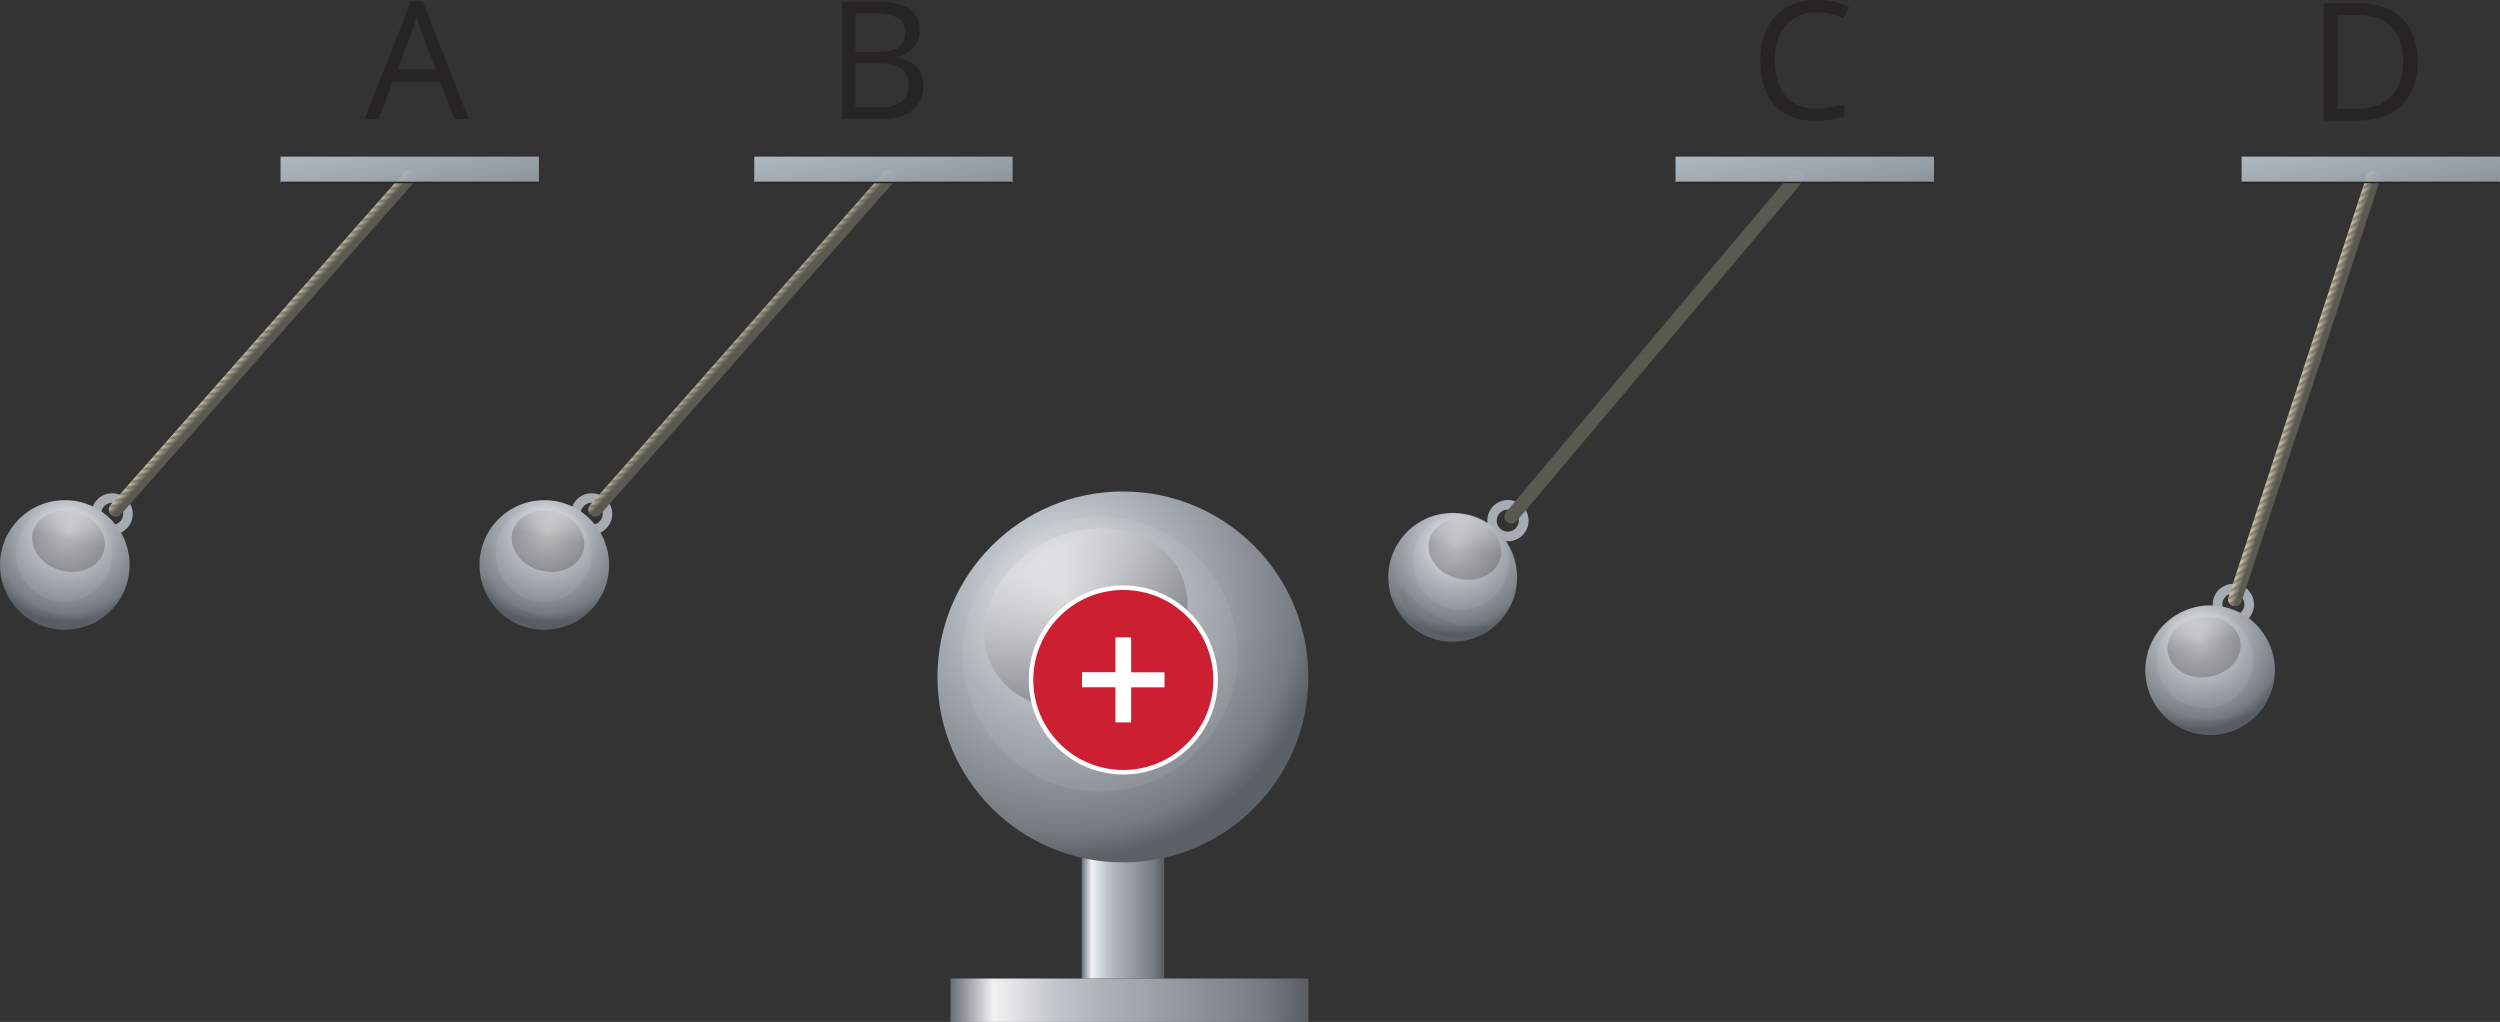 <svg xmlns="http://www.w3.org/2000/svg" xmlns:xlink="http://www.w3.org/1999/xlink" width="626.39" height="256.05" viewBox="0 0 626.39 256.05">
  <rect x="0" y="0" width="626.39" height="256.05" fill="#333333" stroke="none"/>
  <defs>
    <style>
      .cls-1, .cls-11, .cls-25 {
        fill: none;
      }

      .cls-13, .cls-17, .cls-2, .cls-21, .cls-24, .cls-28, .cls-31, .cls-32, .cls-33, .cls-5, .cls-6, .cls-7 {
        isolation: isolate;
      }

      .cls-3 {
        fill: #a6acb2;
      }

      .cls-4 {
        fill: url(#Безымянный_градиент_15);
      }

      .cls-30, .cls-5 {
        fill: #262424;
      }

      .cls-5 {
        opacity: 0.06;
      }

      .cls-6 {
        fill: #f1f1f2;
        opacity: 0.08;
      }

      .cls-13, .cls-17, .cls-21, .cls-28, .cls-7 {
        opacity: 0.26;
        mix-blend-mode: screen;
      }

      .cls-7 {
        fill: url(#Безымянный_градиент_16);
      }

      .cls-8 {
        fill: url(#Безымянный_градиент_12);
      }

      .cls-9 {
        clip-path: url(#clip-path);
      }

      .cls-10 {
        opacity: 0.43;
      }

      .cls-11 {
        stroke: #58595b;
        stroke-width: 0.69px;
      }

      .cls-11, .cls-25, .cls-34 {
        stroke-miterlimit: 10;
      }

      .cls-12 {
        fill: url(#Безымянный_градиент_15-2);
      }

      .cls-13 {
        fill: url(#Безымянный_градиент_16-2);
      }

      .cls-14 {
        fill: url(#Безымянный_градиент_12-2);
      }

      .cls-15 {
        clip-path: url(#clip-path-2);
      }

      .cls-16 {
        fill: url(#Безымянный_градиент_15-3);
      }

      .cls-17 {
        fill: url(#Безымянный_градиент_16-3);
      }

      .cls-18 {
        fill: url(#Безымянный_градиент_12-3);
      }

      .cls-19 {
        clip-path: url(#clip-path-3);
      }

      .cls-20 {
        fill: url(#Безымянный_градиент_15-4);
      }

      .cls-21 {
        fill: url(#Безымянный_градиент_16-4);
      }

      .cls-22 {
        fill: url(#Безымянный_градиент_12-4);
      }

      .cls-23 {
        clip-path: url(#clip-path-4);
      }

      .cls-24, .cls-31, .cls-32, .cls-33 {
        opacity: 0.89;
      }

      .cls-24 {
        fill: url(#Безымянный_градиент_20);
      }

      .cls-25 {
        stroke: #262424;
        stroke-width: 0.39px;
      }

      .cls-26 {
        fill: url(#Безымянный_градиент_17);
      }

      .cls-27 {
        fill: url(#Безымянный_градиент_15-5);
      }

      .cls-28 {
        fill: url(#Безымянный_градиент_16-5);
      }

      .cls-29 {
        fill: url(#Безымянный_градиент_17-2);
      }

      .cls-31 {
        fill: url(#Безымянный_градиент_20-2);
      }

      .cls-32 {
        fill: url(#Безымянный_градиент_20-3);
      }

      .cls-33 {
        fill: url(#Безымянный_градиент_20-4);
      }

      .cls-34 {
        fill: #cc2032;
        stroke: #fff;
        stroke-width: 1.14px;
      }

      .cls-35 {
        fill: #fff;
      }
    </style>
    <radialGradient id="Безымянный_градиент_15" data-name="Безымянный градиент 15" cx="298.78" cy="720.92" r="23.24" gradientTransform="matrix(0, 1, 1, 0, -697.8, -162.27)" gradientUnits="userSpaceOnUse">
      <stop offset="0" stop-color="#f1f1f2"/>
      <stop offset="0.3" stop-color="#bfc5ca"/>
      <stop offset="0.46" stop-color="#a8aeb4"/>
      <stop offset="0.88" stop-color="#757b81"/>
      <stop offset="0.98" stop-color="#5b6167"/>
    </radialGradient>
    <linearGradient id="Безымянный_градиент_16" data-name="Безымянный градиент 16" x1="297.7" y1="724.22" x2="302.75" y2="715.38" gradientTransform="matrix(-0.44, 0.9, 0.9, 0.44, -493.42, -453.31)" gradientUnits="userSpaceOnUse">
      <stop offset="0" stop-color="#f1f1f2"/>
      <stop offset="0.98" stop-color="#262424"/>
    </linearGradient>
    <linearGradient id="Безымянный_градиент_12" data-name="Безымянный градиент 12" x1="302.52" y1="788.5" x2="305.99" y2="788.5" gradientTransform="matrix(0.75, 0.66, 0.66, -0.75, -684.12, 475.75)" gradientUnits="userSpaceOnUse">
      <stop offset="0" stop-color="#86846f"/>
      <stop offset="0.08" stop-color="#b9b68e"/>
      <stop offset="0.44" stop-color="#c7c1a3"/>
      <stop offset="1" stop-color="#5a5a4f"/>
    </linearGradient>
    <clipPath id="clip-path">
      <path class="cls-1" d="M27.84,129a1.73,1.73,0,0,1-.16-2.44h0l73.73-83.5a1.74,1.74,0,0,1,2.6,2.3L30.29,128.9A1.74,1.74,0,0,1,27.84,129Z"/>
    </clipPath>
    <radialGradient id="Безымянный_градиент_15-2" cx="388.84" cy="800.43" r="23.24" gradientTransform="matrix(0, 1, 1, 0, -657.17, -252.32)" xlink:href="#Безымянный_градиент_15"/>
    <linearGradient id="Безымянный_градиент_16-2" x1="387.76" y1="803.73" x2="392.81" y2="794.89" gradientTransform="matrix(-0.44, 0.9, 0.9, 0.44, -404.48, -569.32)" xlink:href="#Безымянный_градиент_16"/>
    <linearGradient id="Безымянный_градиент_12-2" x1="392.58" y1="868.01" x2="396.05" y2="868.01" xlink:href="#Безымянный_градиент_12"/>
    <clipPath id="clip-path-2">
      <path class="cls-1" d="M148,129a1.73,1.73,0,0,1-.16-2.44h0l73.73-83.5a1.74,1.74,0,0,1,2.6,2.3l-73.73,83.5A1.74,1.74,0,0,1,148,129Z"/>
    </clipPath>
    <radialGradient id="Безымянный_градиент_15-3" cx="695.15" cy="411.38" r="23.24" gradientTransform="matrix(0, 1, 1, 0, 149.24, -532.25)" xlink:href="#Безымянный_градиент_15"/>
    <linearGradient id="Безымянный_градиент_16-3" x1="694.05" y1="414.67" x2="699.11" y2="405.83" gradientTransform="matrix(0.9, 0.44, 0.44, -0.9, -254.12, 219.24)" xlink:href="#Безымянный_градиент_16"/>
    <linearGradient id="Безымянный_градиент_12-3" x1="698.88" y1="478.99" x2="702.35" y2="478.99" gradientTransform="matrix(0.95, 0.31, 0.31, -0.95, -237.67, 333.94)" xlink:href="#Безымянный_градиент_12"/>
    <clipPath id="clip-path-3">
      <path class="cls-1" d="M559.46,151.83a1.73,1.73,0,0,1-1.11-2.18h0L593.08,43.8a1.74,1.74,0,0,1,3.3,1.08L561.65,150.72A1.74,1.74,0,0,1,559.46,151.83Z"/>
    </clipPath>
    <radialGradient id="Безымянный_градиент_15-4" cx="558.09" cy="366.39" r="23.24" gradientTransform="matrix(0, 1, 1, 0, 6.73, -419.56)" xlink:href="#Безымянный_градиент_15"/>
    <linearGradient id="Безымянный_градиент_16-4" x1="556.99" y1="369.69" x2="562.05" y2="360.85" gradientTransform="matrix(-0.44, 0.9, 0.9, 0.44, 289.27, -526)" xlink:href="#Безымянный_градиент_16"/>
    <linearGradient id="Безымянный_градиент_12-4" x1="561.82" y1="434.01" x2="565.29" y2="434.01" gradientTransform="matrix(0.76, 0.64, 0.64, -0.76, -296.05, 55.63)" xlink:href="#Безымянный_градиент_12"/>
    <clipPath id="clip-path-4">
      <path class="cls-1" d="M377.57,130.76a1.73,1.73,0,0,1-.22-2.44h0l71.77-85.18a1.74,1.74,0,0,1,2.66,2.24L380,130.55A1.74,1.74,0,0,1,377.57,130.76Z"/>
    </clipPath>
    <linearGradient id="Безымянный_градиент_20" data-name="Безымянный градиент 20" x1="100.89" y1="225.68" x2="107.93" y2="185.39" gradientTransform="matrix(1, 0, 0, -1, 0, 258)" gradientUnits="userSpaceOnUse">
      <stop offset="0" stop-color="#c2ccd4"/>
      <stop offset="1" stop-color="#646e76"/>
    </linearGradient>
    <linearGradient id="Безымянный_градиент_17" data-name="Безымянный градиент 17" x1="271.03" y1="31.13" x2="291.69" y2="31.13" gradientTransform="matrix(1, 0, 0, -1, 0, 258)" gradientUnits="userSpaceOnUse">
      <stop offset="0" stop-color="#676d73"/>
      <stop offset="0.12" stop-color="#f1f1f2"/>
      <stop offset="0.3" stop-color="#bfc5ca"/>
      <stop offset="0.46" stop-color="#a8aeb4"/>
      <stop offset="0.88" stop-color="#757b81"/>
      <stop offset="0.98" stop-color="#5b6167"/>
    </linearGradient>
    <radialGradient id="Безымянный_градиент_15-5" cx="266.91" cy="108.01" r="66.48" gradientTransform="matrix(1, 0, 0, -1, 0, 258)" xlink:href="#Безымянный_градиент_15"/>
    <linearGradient id="Безымянный_градиент_16-5" x1="263.79" y1="117.44" x2="278.25" y2="92.14" gradientTransform="matrix(0.9, 0.44, 0.44, -0.9, -17.42, 126.34)" xlink:href="#Безымянный_градиент_16"/>
    <linearGradient id="Безымянный_градиент_17-2" x1="238.15" y1="7.38" x2="327.83" y2="7.38" xlink:href="#Безымянный_градиент_17"/>
    <linearGradient id="Безымянный_градиент_20-2" x1="219.58" y1="225.68" x2="226.62" y2="185.39" xlink:href="#Безымянный_градиент_20"/>
    <linearGradient id="Безымянный_градиент_20-3" x1="450.42" y1="225.68" x2="457.46" y2="185.39" xlink:href="#Безымянный_градиент_20"/>
    <linearGradient id="Безымянный_градиент_20-4" x1="592.26" y1="225.68" x2="599.3" y2="185.39" xlink:href="#Безымянный_градиент_20"/>
  </defs>
  <title>13</title>
  <g class="cls-2">
    <g id="Слой_2" data-name="Слой 2">
      <g id="Слой_1-2" data-name="Слой 1">
        <g id="Слой_2-2" data-name="Слой 2">
          <g id="Layer_1" data-name="Layer 1">
            <g>
              <path class="cls-3" d="M31.52,124.89a5.17,5.17,0,1,0,.44,7.3h0A5.17,5.17,0,0,0,31.52,124.89Zm-5.24,5.92a2.76,2.76,0,1,1,3.9-.25h0A2.76,2.76,0,0,1,26.28,130.81Z"/>
              <circle class="cls-4" cx="16.24" cy="141.56" r="16.24" transform="translate(-100.63 60.04) rotate(-48.56)"/>
              <path class="cls-5" d="M8.41,151.52A22.15,22.15,0,0,1,2,145.27.86.86,0,0,0,.46,146a16.24,16.24,0,0,0,19.94,11.39q.73-.2,1.45-.47a1,1,0,0,0-.41-1.93A21.39,21.39,0,0,1,8.41,151.52Z"/>
              <circle class="cls-6" cx="16.06" cy="138.74" r="12.04" transform="translate(-98.57 58.96) rotate(-48.56)"/>
              <ellipse class="cls-7" cx="17.17" cy="135.59" rx="7.58" ry="9.2" transform="translate(-118.23 116.97) rotate(-74.95)"/>
              <g>
                <path class="cls-8" d="M27.84,129a1.73,1.73,0,0,1-.16-2.44h0l73.73-83.5a1.74,1.74,0,0,1,2.6,2.3L30.29,128.9A1.74,1.74,0,0,1,27.84,129Z"/>
                <g class="cls-9">
                  <g class="cls-10">
                    <line class="cls-11" x1="97.83" y1="35.46" x2="121.17" y2="34.01"/>
                    <line class="cls-11" x1="96.45" y1="37.02" x2="119.8" y2="35.57"/>
                    <line class="cls-11" x1="95.07" y1="38.58" x2="118.42" y2="37.13"/>
                    <line class="cls-11" x1="93.69" y1="40.14" x2="117.04" y2="38.69"/>
                    <line class="cls-11" x1="92.31" y1="41.7" x2="115.66" y2="40.25"/>
                    <line class="cls-11" x1="90.94" y1="43.26" x2="114.28" y2="41.81"/>
                    <line class="cls-11" x1="89.56" y1="44.82" x2="112.91" y2="43.37"/>
                    <line class="cls-11" x1="88.18" y1="46.39" x2="111.53" y2="44.93"/>
                    <line class="cls-11" x1="86.8" y1="47.95" x2="110.15" y2="46.49"/>
                    <line class="cls-11" x1="85.42" y1="49.51" x2="108.77" y2="48.06"/>
                    <line class="cls-11" x1="84.05" y1="51.07" x2="107.39" y2="49.62"/>
                    <line class="cls-11" x1="82.67" y1="52.63" x2="106.02" y2="51.18"/>
                    <line class="cls-11" x1="81.29" y1="54.19" x2="104.64" y2="52.74"/>
                    <line class="cls-11" x1="79.91" y1="55.75" x2="103.26" y2="54.3"/>
                    <line class="cls-11" x1="78.53" y1="57.31" x2="101.88" y2="55.86"/>
                    <line class="cls-11" x1="77.16" y1="58.87" x2="100.5" y2="57.42"/>
                    <line class="cls-11" x1="75.78" y1="60.43" x2="99.12" y2="58.98"/>
                    <line class="cls-11" x1="74.4" y1="61.99" x2="97.75" y2="60.54"/>
                    <line class="cls-11" x1="73.02" y1="63.55" x2="96.37" y2="62.1"/>
                    <line class="cls-11" x1="71.64" y1="65.11" x2="94.99" y2="63.66"/>
                    <line class="cls-11" x1="70.27" y1="66.68" x2="93.61" y2="65.22"/>
                    <line class="cls-11" x1="68.89" y1="68.24" x2="92.23" y2="66.78"/>
                    <line class="cls-11" x1="67.51" y1="69.8" x2="90.86" y2="68.35"/>
                    <line class="cls-11" x1="66.13" y1="71.36" x2="89.48" y2="69.91"/>
                    <line class="cls-11" x1="64.75" y1="72.92" x2="88.1" y2="71.47"/>
                    <line class="cls-11" x1="63.38" y1="74.48" x2="86.72" y2="73.03"/>
                    <line class="cls-11" x1="62" y1="76.04" x2="85.34" y2="74.59"/>
                    <line class="cls-11" x1="60.62" y1="77.6" x2="83.97" y2="76.15"/>
                    <line class="cls-11" x1="59.24" y1="79.16" x2="82.59" y2="77.71"/>
                    <line class="cls-11" x1="57.86" y1="80.72" x2="81.21" y2="79.27"/>
                    <line class="cls-11" x1="56.48" y1="82.28" x2="79.83" y2="80.83"/>
                    <line class="cls-11" x1="55.11" y1="83.84" x2="78.45" y2="82.39"/>
                    <line class="cls-11" x1="53.73" y1="85.4" x2="77.08" y2="83.95"/>
                    <line class="cls-11" x1="52.35" y1="86.96" x2="75.7" y2="85.51"/>
                    <line class="cls-11" x1="50.97" y1="88.53" x2="74.32" y2="87.07"/>
                    <line class="cls-11" x1="49.59" y1="90.09" x2="72.94" y2="88.63"/>
                    <line class="cls-11" x1="48.22" y1="91.65" x2="71.56" y2="90.2"/>
                    <line class="cls-11" x1="46.84" y1="93.21" x2="70.19" y2="91.76"/>
                    <line class="cls-11" x1="45.46" y1="94.77" x2="68.81" y2="93.32"/>
                    <line class="cls-11" x1="44.08" y1="96.33" x2="67.43" y2="94.88"/>
                    <line class="cls-11" x1="42.7" y1="97.89" x2="66.05" y2="96.44"/>
                    <line class="cls-11" x1="41.33" y1="99.45" x2="64.67" y2="98"/>
                    <line class="cls-11" x1="39.95" y1="101.01" x2="63.3" y2="99.56"/>
                    <line class="cls-11" x1="38.57" y1="102.57" x2="61.92" y2="101.12"/>
                    <line class="cls-11" x1="37.19" y1="104.13" x2="60.54" y2="102.68"/>
                    <line class="cls-11" x1="35.81" y1="105.69" x2="59.16" y2="104.24"/>
                    <line class="cls-11" x1="34.44" y1="107.25" x2="57.78" y2="105.8"/>
                    <line class="cls-11" x1="33.06" y1="108.81" x2="56.41" y2="107.36"/>
                    <line class="cls-11" x1="31.68" y1="110.38" x2="55.03" y2="108.92"/>
                    <line class="cls-11" x1="30.3" y1="111.94" x2="53.65" y2="110.49"/>
                    <line class="cls-11" x1="28.92" y1="113.5" x2="52.27" y2="112.05"/>
                    <line class="cls-11" x1="27.55" y1="115.06" x2="50.89" y2="113.61"/>
                    <line class="cls-11" x1="26.17" y1="116.62" x2="49.51" y2="115.17"/>
                    <line class="cls-11" x1="24.79" y1="118.18" x2="48.14" y2="116.73"/>
                    <line class="cls-11" x1="23.41" y1="119.74" x2="46.76" y2="118.29"/>
                    <line class="cls-11" x1="22.03" y1="121.3" x2="45.38" y2="119.85"/>
                    <line class="cls-11" x1="20.66" y1="122.86" x2="44" y2="121.41"/>
                    <line class="cls-11" x1="19.28" y1="124.42" x2="42.62" y2="122.97"/>
                    <line class="cls-11" x1="17.9" y1="125.98" x2="41.25" y2="124.53"/>
                    <line class="cls-11" x1="16.52" y1="127.54" x2="39.87" y2="126.09"/>
                    <line class="cls-11" x1="15.14" y1="129.1" x2="38.49" y2="127.65"/>
                  </g>
                </g>
              </g>
            </g>
            <g>
              <path class="cls-3" d="M151.66,124.89a5.17,5.17,0,1,0,.44,7.3h0A5.17,5.17,0,0,0,151.66,124.89Zm-5.24,5.92a2.76,2.76,0,1,1,3.9-.25h0A2.76,2.76,0,0,1,146.42,130.81Z"/>
              <circle class="cls-12" cx="136.37" cy="141.56" r="16.24" transform="translate(-60 150.1) rotate(-48.56)"/>
              <path class="cls-5" d="M128.55,151.52a22.15,22.15,0,0,1-6.42-6.25.86.86,0,0,0-1.53.71,16.24,16.24,0,0,0,19.94,11.39q.73-.2,1.45-.47a1,1,0,0,0-.41-1.93A21.39,21.39,0,0,1,128.55,151.52Z"/>
              <circle class="cls-6" cx="136.2" cy="138.74" r="12.04" transform="translate(-57.95 149.02) rotate(-48.56)"/>
              <ellipse class="cls-13" cx="137.31" cy="135.59" rx="7.58" ry="9.2" transform="translate(-29.29 232.98) rotate(-74.95)"/>
              <g>
                <path class="cls-14" d="M148,129a1.73,1.73,0,0,1-.16-2.44h0l73.73-83.5a1.74,1.74,0,0,1,2.6,2.3l-73.73,83.5A1.74,1.74,0,0,1,148,129Z"/>
                <g class="cls-15">
                  <g class="cls-10">
                    <line class="cls-11" x1="217.96" y1="35.46" x2="241.3" y2="34.01"/>
                    <line class="cls-11" x1="216.58" y1="37.02" x2="239.93" y2="35.57"/>
                    <line class="cls-11" x1="215.2" y1="38.58" x2="238.55" y2="37.13"/>
                    <line class="cls-11" x1="213.82" y1="40.14" x2="237.17" y2="38.69"/>
                    <line class="cls-11" x1="212.44" y1="41.7" x2="235.79" y2="40.25"/>
                    <line class="cls-11" x1="211.08" y1="43.26" x2="234.41" y2="41.81"/>
                    <line class="cls-11" x1="209.7" y1="44.82" x2="233.04" y2="43.37"/>
                    <line class="cls-11" x1="208.32" y1="46.39" x2="231.66" y2="44.93"/>
                    <line class="cls-11" x1="206.94" y1="47.95" x2="230.28" y2="46.49"/>
                    <line class="cls-11" x1="205.56" y1="49.51" x2="228.9" y2="48.06"/>
                    <line class="cls-11" x1="204.19" y1="51.07" x2="227.52" y2="49.62"/>
                    <line class="cls-11" x1="202.81" y1="52.63" x2="226.15" y2="51.18"/>
                    <line class="cls-11" x1="201.43" y1="54.19" x2="224.77" y2="52.74"/>
                    <line class="cls-11" x1="200.05" y1="55.75" x2="223.39" y2="54.3"/>
                    <line class="cls-11" x1="198.67" y1="57.31" x2="222.01" y2="55.86"/>
                    <line class="cls-11" x1="197.3" y1="58.87" x2="220.63" y2="57.42"/>
                    <line class="cls-11" x1="195.92" y1="60.43" x2="219.25" y2="58.98"/>
                    <line class="cls-11" x1="194.54" y1="61.99" x2="217.88" y2="60.54"/>
                    <line class="cls-11" x1="193.16" y1="63.55" x2="216.5" y2="62.1"/>
                    <line class="cls-11" x1="191.78" y1="65.11" x2="215.12" y2="63.66"/>
                    <line class="cls-11" x1="190.41" y1="66.68" x2="213.74" y2="65.22"/>
                    <line class="cls-11" x1="189.03" y1="68.24" x2="212.36" y2="66.78"/>
                    <line class="cls-11" x1="187.65" y1="69.8" x2="211" y2="68.35"/>
                    <line class="cls-11" x1="186.27" y1="71.36" x2="209.62" y2="69.91"/>
                    <line class="cls-11" x1="184.89" y1="72.92" x2="208.24" y2="71.47"/>
                    <line class="cls-11" x1="183.52" y1="74.48" x2="206.86" y2="73.03"/>
                    <line class="cls-11" x1="182.14" y1="76.04" x2="205.48" y2="74.59"/>
                    <line class="cls-11" x1="180.76" y1="77.6" x2="204.11" y2="76.15"/>
                    <line class="cls-11" x1="179.38" y1="79.16" x2="202.73" y2="77.71"/>
                    <line class="cls-11" x1="178" y1="80.72" x2="201.35" y2="79.27"/>
                    <line class="cls-11" x1="176.62" y1="82.28" x2="199.97" y2="80.83"/>
                    <line class="cls-11" x1="175.25" y1="83.84" x2="198.59" y2="82.39"/>
                    <line class="cls-11" x1="173.87" y1="85.4" x2="197.22" y2="83.95"/>
                    <line class="cls-11" x1="172.49" y1="86.96" x2="195.84" y2="85.51"/>
                    <line class="cls-11" x1="171.11" y1="88.53" x2="194.46" y2="87.07"/>
                    <line class="cls-11" x1="169.73" y1="90.09" x2="193.08" y2="88.63"/>
                    <line class="cls-11" x1="168.36" y1="91.65" x2="191.7" y2="90.2"/>
                    <line class="cls-11" x1="166.98" y1="93.21" x2="190.33" y2="91.76"/>
                    <line class="cls-11" x1="165.6" y1="94.77" x2="188.95" y2="93.32"/>
                    <line class="cls-11" x1="164.22" y1="96.33" x2="187.57" y2="94.88"/>
                    <line class="cls-11" x1="162.84" y1="97.89" x2="186.19" y2="96.44"/>
                    <line class="cls-11" x1="161.47" y1="99.45" x2="184.81" y2="98"/>
                    <line class="cls-11" x1="160.09" y1="101.01" x2="183.44" y2="99.56"/>
                    <line class="cls-11" x1="158.71" y1="102.57" x2="182.06" y2="101.12"/>
                    <line class="cls-11" x1="157.33" y1="104.13" x2="180.68" y2="102.68"/>
                    <line class="cls-11" x1="155.95" y1="105.69" x2="179.3" y2="104.24"/>
                    <line class="cls-11" x1="154.58" y1="107.25" x2="177.92" y2="105.8"/>
                    <line class="cls-11" x1="153.2" y1="108.81" x2="176.55" y2="107.36"/>
                    <line class="cls-11" x1="151.82" y1="110.38" x2="175.17" y2="108.92"/>
                    <line class="cls-11" x1="150.44" y1="111.94" x2="173.79" y2="110.49"/>
                    <line class="cls-11" x1="149.06" y1="113.5" x2="172.41" y2="112.05"/>
                    <line class="cls-11" x1="147.69" y1="115.06" x2="171.03" y2="113.61"/>
                    <line class="cls-11" x1="146.31" y1="116.62" x2="169.65" y2="115.17"/>
                    <line class="cls-11" x1="144.93" y1="118.18" x2="168.28" y2="116.73"/>
                    <line class="cls-11" x1="143.55" y1="119.74" x2="166.9" y2="118.29"/>
                    <line class="cls-11" x1="142.17" y1="121.3" x2="165.52" y2="119.85"/>
                    <line class="cls-11" x1="140.8" y1="122.86" x2="164.14" y2="121.41"/>
                    <line class="cls-11" x1="139.42" y1="124.42" x2="162.76" y2="122.97"/>
                    <line class="cls-11" x1="138.04" y1="125.98" x2="161.39" y2="124.53"/>
                    <line class="cls-11" x1="136.66" y1="127.54" x2="160.01" y2="126.09"/>
                    <line class="cls-11" x1="135.28" y1="129.1" x2="158.63" y2="127.65"/>
                  </g>
                </g>
              </g>
            </g>
            <g>
              <path class="cls-3" d="M561.19,146.54a5.17,5.17,0,1,0,3.3,6.53h0A5.17,5.17,0,0,0,561.19,146.54Zm-2.47,7.53a2.76,2.76,0,1,1,3.48-1.76h0a2.76,2.76,0,0,1-3.48,1.76Z"/>
              <circle class="cls-16" cx="553.75" cy="167.93" r="16.24" transform="translate(221.52 641.7) rotate(-71.83)"/>
              <path class="cls-5" d="M550.49,180.15a22.15,22.15,0,0,1-8.4-3.2.86.86,0,0,0-1.12,1.26,16.24,16.24,0,0,0,22.82,2.62q.62-.49,1.18-1a1,1,0,0,0-1.14-1.61A21.39,21.39,0,0,1,550.49,180.15Z"/>
              <circle class="cls-6" cx="552.48" cy="165.41" r="12.04" transform="translate(223.04 638.76) rotate(-71.83)"/>
              <ellipse class="cls-17" cx="552.24" cy="162.1" rx="9.2" ry="7.58" transform="translate(-17.5 80.62) rotate(-8.22)"/>
              <g>
                <path class="cls-18" d="M559.46,151.83a1.73,1.73,0,0,1-1.11-2.18h0L593.08,43.8a1.74,1.74,0,0,1,3.3,1.08L561.65,150.72A1.74,1.74,0,0,1,559.46,151.83Z"/>
                <g class="cls-19">
                  <g class="cls-10">
                    <line class="cls-11" x1="586.77" y1="38.21" x2="607.64" y2="27.65"/>
                    <line class="cls-11" x1="586.12" y1="40.18" x2="606.99" y2="29.63"/>
                    <line class="cls-11" x1="585.47" y1="42.15" x2="606.34" y2="31.6"/>
                    <line class="cls-11" x1="584.82" y1="44.13" x2="605.69" y2="33.58"/>
                    <line class="cls-11" x1="584.17" y1="46.11" x2="605.04" y2="35.56"/>
                    <line class="cls-11" x1="583.52" y1="48.09" x2="604.39" y2="37.54"/>
                    <line class="cls-11" x1="582.87" y1="50.07" x2="603.75" y2="39.52"/>
                    <line class="cls-11" x1="582.22" y1="52.04" x2="603.1" y2="41.49"/>
                    <line class="cls-11" x1="581.57" y1="54.02" x2="602.45" y2="43.46"/>
                    <line class="cls-11" x1="580.92" y1="56" x2="601.8" y2="45.44"/>
                    <line class="cls-11" x1="580.27" y1="57.98" x2="601.15" y2="47.42"/>
                    <line class="cls-11" x1="579.63" y1="59.96" x2="600.5" y2="49.4"/>
                    <line class="cls-11" x1="578.98" y1="61.94" x2="599.85" y2="51.38"/>
                    <line class="cls-11" x1="578.33" y1="63.91" x2="599.2" y2="53.35"/>
                    <line class="cls-11" x1="577.68" y1="65.89" x2="598.55" y2="55.33"/>
                    <line class="cls-11" x1="577.03" y1="67.87" x2="597.9" y2="57.31"/>
                    <line class="cls-11" x1="576.38" y1="69.85" x2="597.25" y2="59.29"/>
                    <line class="cls-11" x1="575.73" y1="71.83" x2="596.6" y2="61.27"/>
                    <line class="cls-11" x1="575.08" y1="73.8" x2="595.96" y2="63.25"/>
                    <line class="cls-11" x1="574.43" y1="75.78" x2="595.31" y2="65.22"/>
                    <line class="cls-11" x1="573.78" y1="77.76" x2="594.66" y2="67.2"/>
                    <line class="cls-11" x1="573.13" y1="79.74" x2="594.01" y2="69.18"/>
                    <line class="cls-11" x1="572.48" y1="81.72" x2="593.36" y2="71.16"/>
                    <line class="cls-11" x1="571.84" y1="83.7" x2="592.71" y2="73.14"/>
                    <line class="cls-11" x1="571.19" y1="85.67" x2="592.06" y2="75.12"/>
                    <line class="cls-11" x1="570.54" y1="87.65" x2="591.41" y2="77.09"/>
                    <line class="cls-11" x1="569.89" y1="89.63" x2="590.76" y2="79.07"/>
                    <line class="cls-11" x1="569.24" y1="91.61" x2="590.11" y2="81.05"/>
                    <line class="cls-11" x1="568.59" y1="93.59" x2="589.46" y2="83.03"/>
                    <line class="cls-11" x1="567.94" y1="95.57" x2="588.81" y2="85.01"/>
                    <line class="cls-11" x1="567.29" y1="97.54" x2="588.16" y2="86.99"/>
                    <line class="cls-11" x1="566.64" y1="99.52" x2="587.52" y2="88.96"/>
                    <line class="cls-11" x1="565.99" y1="101.5" x2="586.87" y2="90.94"/>
                    <line class="cls-11" x1="565.34" y1="103.48" x2="586.22" y2="92.92"/>
                    <line class="cls-11" x1="564.69" y1="105.46" x2="585.57" y2="94.9"/>
                    <line class="cls-11" x1="564.05" y1="107.44" x2="584.92" y2="96.88"/>
                    <line class="cls-11" x1="563.4" y1="109.41" x2="584.27" y2="98.85"/>
                    <line class="cls-11" x1="562.75" y1="111.39" x2="583.62" y2="100.83"/>
                    <line class="cls-11" x1="562.1" y1="113.37" x2="582.97" y2="102.81"/>
                    <line class="cls-11" x1="561.45" y1="115.35" x2="582.32" y2="104.79"/>
                    <line class="cls-11" x1="560.8" y1="117.33" x2="581.67" y2="106.77"/>
                    <line class="cls-11" x1="560.15" y1="119.3" x2="581.02" y2="108.75"/>
                    <line class="cls-11" x1="559.5" y1="121.28" x2="580.37" y2="110.72"/>
                    <line class="cls-11" x1="558.85" y1="123.26" x2="579.73" y2="112.7"/>
                    <line class="cls-11" x1="558.2" y1="125.24" x2="579.08" y2="114.68"/>
                    <line class="cls-11" x1="557.55" y1="127.22" x2="578.43" y2="116.66"/>
                    <line class="cls-11" x1="556.9" y1="129.2" x2="577.78" y2="118.64"/>
                    <line class="cls-11" x1="556.25" y1="131.17" x2="577.13" y2="120.62"/>
                    <line class="cls-11" x1="555.61" y1="133.15" x2="576.48" y2="122.59"/>
                    <line class="cls-11" x1="554.96" y1="135.13" x2="575.83" y2="124.57"/>
                    <line class="cls-11" x1="554.31" y1="137.11" x2="575.18" y2="126.55"/>
                    <line class="cls-11" x1="553.66" y1="139.09" x2="574.53" y2="128.53"/>
                    <line class="cls-11" x1="553.01" y1="141.07" x2="573.88" y2="130.51"/>
                    <line class="cls-11" x1="552.36" y1="143.04" x2="573.23" y2="132.49"/>
                    <line class="cls-11" x1="551.71" y1="145.02" x2="572.58" y2="134.46"/>
                    <line class="cls-11" x1="551.06" y1="147" x2="571.94" y2="136.44"/>
                    <line class="cls-11" x1="550.41" y1="148.98" x2="571.29" y2="138.42"/>
                    <line class="cls-11" x1="549.76" y1="150.96" x2="570.64" y2="140.4"/>
                    <line class="cls-11" x1="549.11" y1="152.94" x2="569.99" y2="142.38"/>
                    <line class="cls-11" x1="548.46" y1="154.91" x2="569.34" y2="144.35"/>
                    <line class="cls-11" x1="547.82" y1="156.89" x2="568.69" y2="146.33"/>
                  </g>
                </g>
              </g>
            </g>
            <g>
              <path class="cls-3" d="M381.16,126.5a5.17,5.17,0,1,0,.62,7.28h0A5.17,5.17,0,0,0,381.16,126.5ZM376,132.56a2.76,2.76,0,1,1,3.89-.34h0a2.76,2.76,0,0,1-3.89.33Z"/>
              <circle class="cls-20" cx="366.26" cy="143.56" r="16.24" transform="matrix(0.64, -0.76, 0.76, 0.64, 20.47, 331.13)"/>
              <path class="cls-5" d="M358.67,153.68a22.15,22.15,0,0,1-6.59-6.11.86.86,0,0,0-1.51.75,16.24,16.24,0,0,0,20.18,11q.75-.22,1.48-.52a1,1,0,0,0-.46-1.92A21.39,21.39,0,0,1,358.67,153.68Z"/>
              <circle class="cls-6" cx="366.02" cy="140.74" r="12.04" transform="translate(22.53 329.95) rotate(-49.88)"/>
              <ellipse class="cls-21" cx="367.03" cy="137.59" rx="7.58" ry="9.2" transform="translate(146.26 461.48) rotate(-76.27)"/>
              <g>
                <path class="cls-22" d="M377.57,130.76a1.73,1.73,0,0,1-.22-2.44h0l71.77-85.18a1.74,1.74,0,0,1,2.66,2.24L380,130.55A1.74,1.74,0,0,1,377.57,130.76Z"/>
                <g class="cls-23">
                  <g class="cls-10">
                    <line class="cls-11" x1="445.38" y1="35.58" x2="468.68" y2="33.59"/>
                    <line class="cls-11" x1="444.04" y1="37.17" x2="467.34" y2="35.18"/>
                    <line class="cls-11" x1="442.69" y1="38.76" x2="466" y2="36.77"/>
                    <line class="cls-11" x1="441.35" y1="40.35" x2="464.66" y2="38.36"/>
                    <line class="cls-11" x1="440.01" y1="41.95" x2="463.31" y2="39.95"/>
                    <line class="cls-11" x1="438.67" y1="43.54" x2="461.97" y2="41.55"/>
                    <line class="cls-11" x1="437.32" y1="45.13" x2="460.64" y2="43.14"/>
                    <line class="cls-11" x1="435.98" y1="46.72" x2="459.29" y2="44.74"/>
                    <line class="cls-11" x1="434.64" y1="48.31" x2="457.95" y2="46.32"/>
                    <line class="cls-11" x1="433.3" y1="49.9" x2="456.61" y2="47.91"/>
                    <line class="cls-11" x1="431.95" y1="51.5" x2="455.27" y2="49.51"/>
                    <line class="cls-11" x1="430.62" y1="53.09" x2="453.92" y2="51.1"/>
                    <line class="cls-11" x1="429.28" y1="54.69" x2="452.58" y2="52.69"/>
                    <line class="cls-11" x1="427.94" y1="56.27" x2="451.24" y2="54.28"/>
                    <line class="cls-11" x1="426.6" y1="57.87" x2="449.9" y2="55.87"/>
                    <line class="cls-11" x1="425.25" y1="59.46" x2="448.56" y2="57.47"/>
                    <line class="cls-11" x1="423.91" y1="61.05" x2="447.21" y2="59.06"/>
                    <line class="cls-11" x1="422.57" y1="62.65" x2="445.87" y2="60.65"/>
                    <line class="cls-11" x1="421.23" y1="64.23" x2="444.54" y2="62.25"/>
                    <line class="cls-11" x1="419.88" y1="65.82" x2="443.2" y2="63.83"/>
                    <line class="cls-11" x1="418.54" y1="67.42" x2="441.85" y2="65.43"/>
                    <line class="cls-11" x1="417.2" y1="69.01" x2="440.51" y2="67.02"/>
                    <line class="cls-11" x1="415.86" y1="70.6" x2="439.17" y2="68.61"/>
                    <line class="cls-11" x1="414.52" y1="72.2" x2="437.83" y2="70.21"/>
                    <line class="cls-11" x1="413.18" y1="73.79" x2="436.48" y2="71.8"/>
                    <line class="cls-11" x1="411.84" y1="75.38" x2="435.14" y2="73.39"/>
                    <line class="cls-11" x1="410.5" y1="76.97" x2="433.8" y2="74.98"/>
                    <line class="cls-11" x1="409.15" y1="78.57" x2="432.46" y2="76.57"/>
                    <line class="cls-11" x1="407.81" y1="80.16" x2="431.11" y2="78.17"/>
                    <line class="cls-11" x1="406.47" y1="81.75" x2="429.77" y2="79.76"/>
                    <line class="cls-11" x1="405.13" y1="83.34" x2="428.43" y2="81.35"/>
                    <line class="cls-11" x1="403.79" y1="84.93" x2="427.1" y2="82.94"/>
                    <line class="cls-11" x1="402.44" y1="86.52" x2="425.76" y2="84.53"/>
                    <line class="cls-11" x1="401.1" y1="88.12" x2="424.41" y2="86.13"/>
                    <line class="cls-11" x1="399.76" y1="89.71" x2="423.07" y2="87.72"/>
                    <line class="cls-11" x1="398.42" y1="91.31" x2="421.73" y2="89.31"/>
                    <line class="cls-11" x1="397.08" y1="92.89" x2="420.39" y2="90.9"/>
                    <line class="cls-11" x1="395.74" y1="94.49" x2="419.04" y2="92.49"/>
                    <line class="cls-11" x1="394.4" y1="96.08" x2="417.7" y2="94.09"/>
                    <line class="cls-11" x1="393.05" y1="97.67" x2="416.36" y2="95.68"/>
                    <line class="cls-11" x1="391.71" y1="99.27" x2="415.02" y2="97.27"/>
                    <line class="cls-11" x1="390.37" y1="100.85" x2="413.67" y2="98.87"/>
                    <line class="cls-11" x1="389.03" y1="102.44" x2="412.33" y2="100.45"/>
                    <line class="cls-11" x1="387.69" y1="104.04" x2="411" y2="102.05"/>
                    <line class="cls-11" x1="386.34" y1="105.63" x2="409.66" y2="103.64"/>
                    <line class="cls-11" x1="385" y1="107.22" x2="408.31" y2="105.23"/>
                    <line class="cls-11" x1="383.66" y1="108.82" x2="406.97" y2="106.83"/>
                    <line class="cls-11" x1="382.32" y1="110.4" x2="405.63" y2="108.42"/>
                    <line class="cls-11" x1="380.98" y1="112" x2="404.29" y2="110.01"/>
                    <line class="cls-11" x1="379.64" y1="113.59" x2="402.95" y2="111.6"/>
                    <line class="cls-11" x1="378.3" y1="115.19" x2="401.6" y2="113.19"/>
                    <line class="cls-11" x1="376.96" y1="116.78" x2="400.26" y2="114.79"/>
                    <line class="cls-11" x1="375.61" y1="118.37" x2="398.92" y2="116.38"/>
                    <line class="cls-11" x1="374.27" y1="119.96" x2="397.57" y2="117.97"/>
                    <line class="cls-11" x1="372.93" y1="121.55" x2="396.23" y2="119.56"/>
                    <line class="cls-11" x1="371.59" y1="123.14" x2="394.9" y2="121.15"/>
                    <line class="cls-11" x1="370.24" y1="124.74" x2="393.56" y2="122.75"/>
                    <line class="cls-11" x1="368.9" y1="126.33" x2="392.22" y2="124.34"/>
                    <line class="cls-11" x1="367.56" y1="127.92" x2="390.87" y2="125.93"/>
                    <line class="cls-11" x1="366.22" y1="129.51" x2="389.53" y2="127.52"/>
                    <line class="cls-11" x1="364.89" y1="131.11" x2="388.19" y2="129.11"/>
                  </g>
                </g>
              </g>
            </g>
            <g>
              <rect class="cls-24" x="70.29" y="39.25" width="64.74" height="6.48"/>
              <line class="cls-25" x1="70.37" y1="45.72" x2="134.96" y2="45.72"/>
            </g>
            <g>
              <rect class="cls-26" x="271.02" y="208.55" width="20.66" height="36.63"/>
              <g>
                <circle class="cls-27" cx="281.35" cy="169.61" r="46.47"/>
                <circle class="cls-6" cx="275.63" cy="163.89" r="34.45"/>
                <ellipse class="cls-28" cx="272.05" cy="155.03" rx="26.33" ry="21.68" transform="translate(-40.56 137.08) rotate(-26.39)"/>
              </g>
              <rect class="cls-29" x="238.14" y="245.18" width="89.68" height="10.87"/>
            </g>
            <path class="cls-30" d="M113.88,29.84l-3.66-9.36H98.42L94.8,29.84H91.34L103,.3h2.88l11.57,29.54Zm-4.73-12.43-3.42-9.12q-.67-1.73-1.37-4.28a38.13,38.13,0,0,1-1.27,4.25l-3.46,9.12Z"/>
            <path class="cls-30" d="M211,.42h8.31q5.86,0,8.47,1.75a6.18,6.18,0,0,1,2.62,5.53,6.39,6.39,0,0,1-1.5,4.31,7,7,0,0,1-4.26,2.2v.2q6.7,1.15,6.7,7a7.56,7.56,0,0,1-2.67,6.16q-2.67,2.21-7.46,2.21H211ZM214.34,13H220q3.62,0,5.21-1.14A4.39,4.39,0,0,0,226.77,8,3.88,3.88,0,0,0,225,4.48a11.06,11.06,0,0,0-5.63-1.1h-5Zm0,2.9v11h6.14a8.74,8.74,0,0,0,5.36-1.38,5.09,5.09,0,0,0,1.8-4.32,4.57,4.57,0,0,0-1.84-4,9.84,9.84,0,0,0-5.6-1.29Z"/>
            <path class="cls-30" d="M455.18,3.07a9.62,9.62,0,0,0-7.66,3.23q-2.81,3.23-2.81,8.84,0,5.78,2.71,8.92t7.72,3.15a26.35,26.35,0,0,0,7-1.11v3a21.63,21.63,0,0,1-7.55,1.15q-6.5,0-10-3.94T441.06,15.1a17.69,17.69,0,0,1,1.7-8,12.21,12.21,0,0,1,4.91-5.27A14.86,14.86,0,0,1,455.22,0a18.23,18.23,0,0,1,8.09,1.69l-1.45,2.94A15.59,15.59,0,0,0,455.18,3.07Z"/>
            <path class="cls-30" d="M605.76,15.26q0,7.28-4,11.14t-11.38,3.85h-8.15V.84h9q6.86,0,10.66,3.8T605.76,15.26Zm-3.62.12q0-5.75-2.89-8.67t-8.58-2.92h-5v23.5h4.17q6.12,0,9.2-3T602.14,15.38Z"/>
            <g>
              <rect class="cls-31" x="188.98" y="39.25" width="64.74" height="6.48"/>
              <line class="cls-25" x1="189.06" y1="45.72" x2="253.65" y2="45.72"/>
            </g>
            <g>
              <rect class="cls-32" x="419.82" y="39.25" width="64.74" height="6.48"/>
              <line class="cls-25" x1="419.89" y1="45.72" x2="484.47" y2="45.72"/>
            </g>
            <g>
              <rect class="cls-33" x="561.65" y="39.25" width="64.74" height="6.48"/>
              <line class="cls-25" x1="561.72" y1="45.72" x2="626.31" y2="45.72"/>
            </g>
            <g>
              <circle class="cls-34" cx="281.45" cy="170.37" r="23.12"/>
              <path class="cls-35" d="M283.41,159.72v8.73h8.37v3.76h-8.37V181h-3.92v-8.81h-8.37v-3.76h8.37V159.7Z"/>
            </g>
          </g>
        </g>
      </g>
    </g>
  </g>
</svg>

